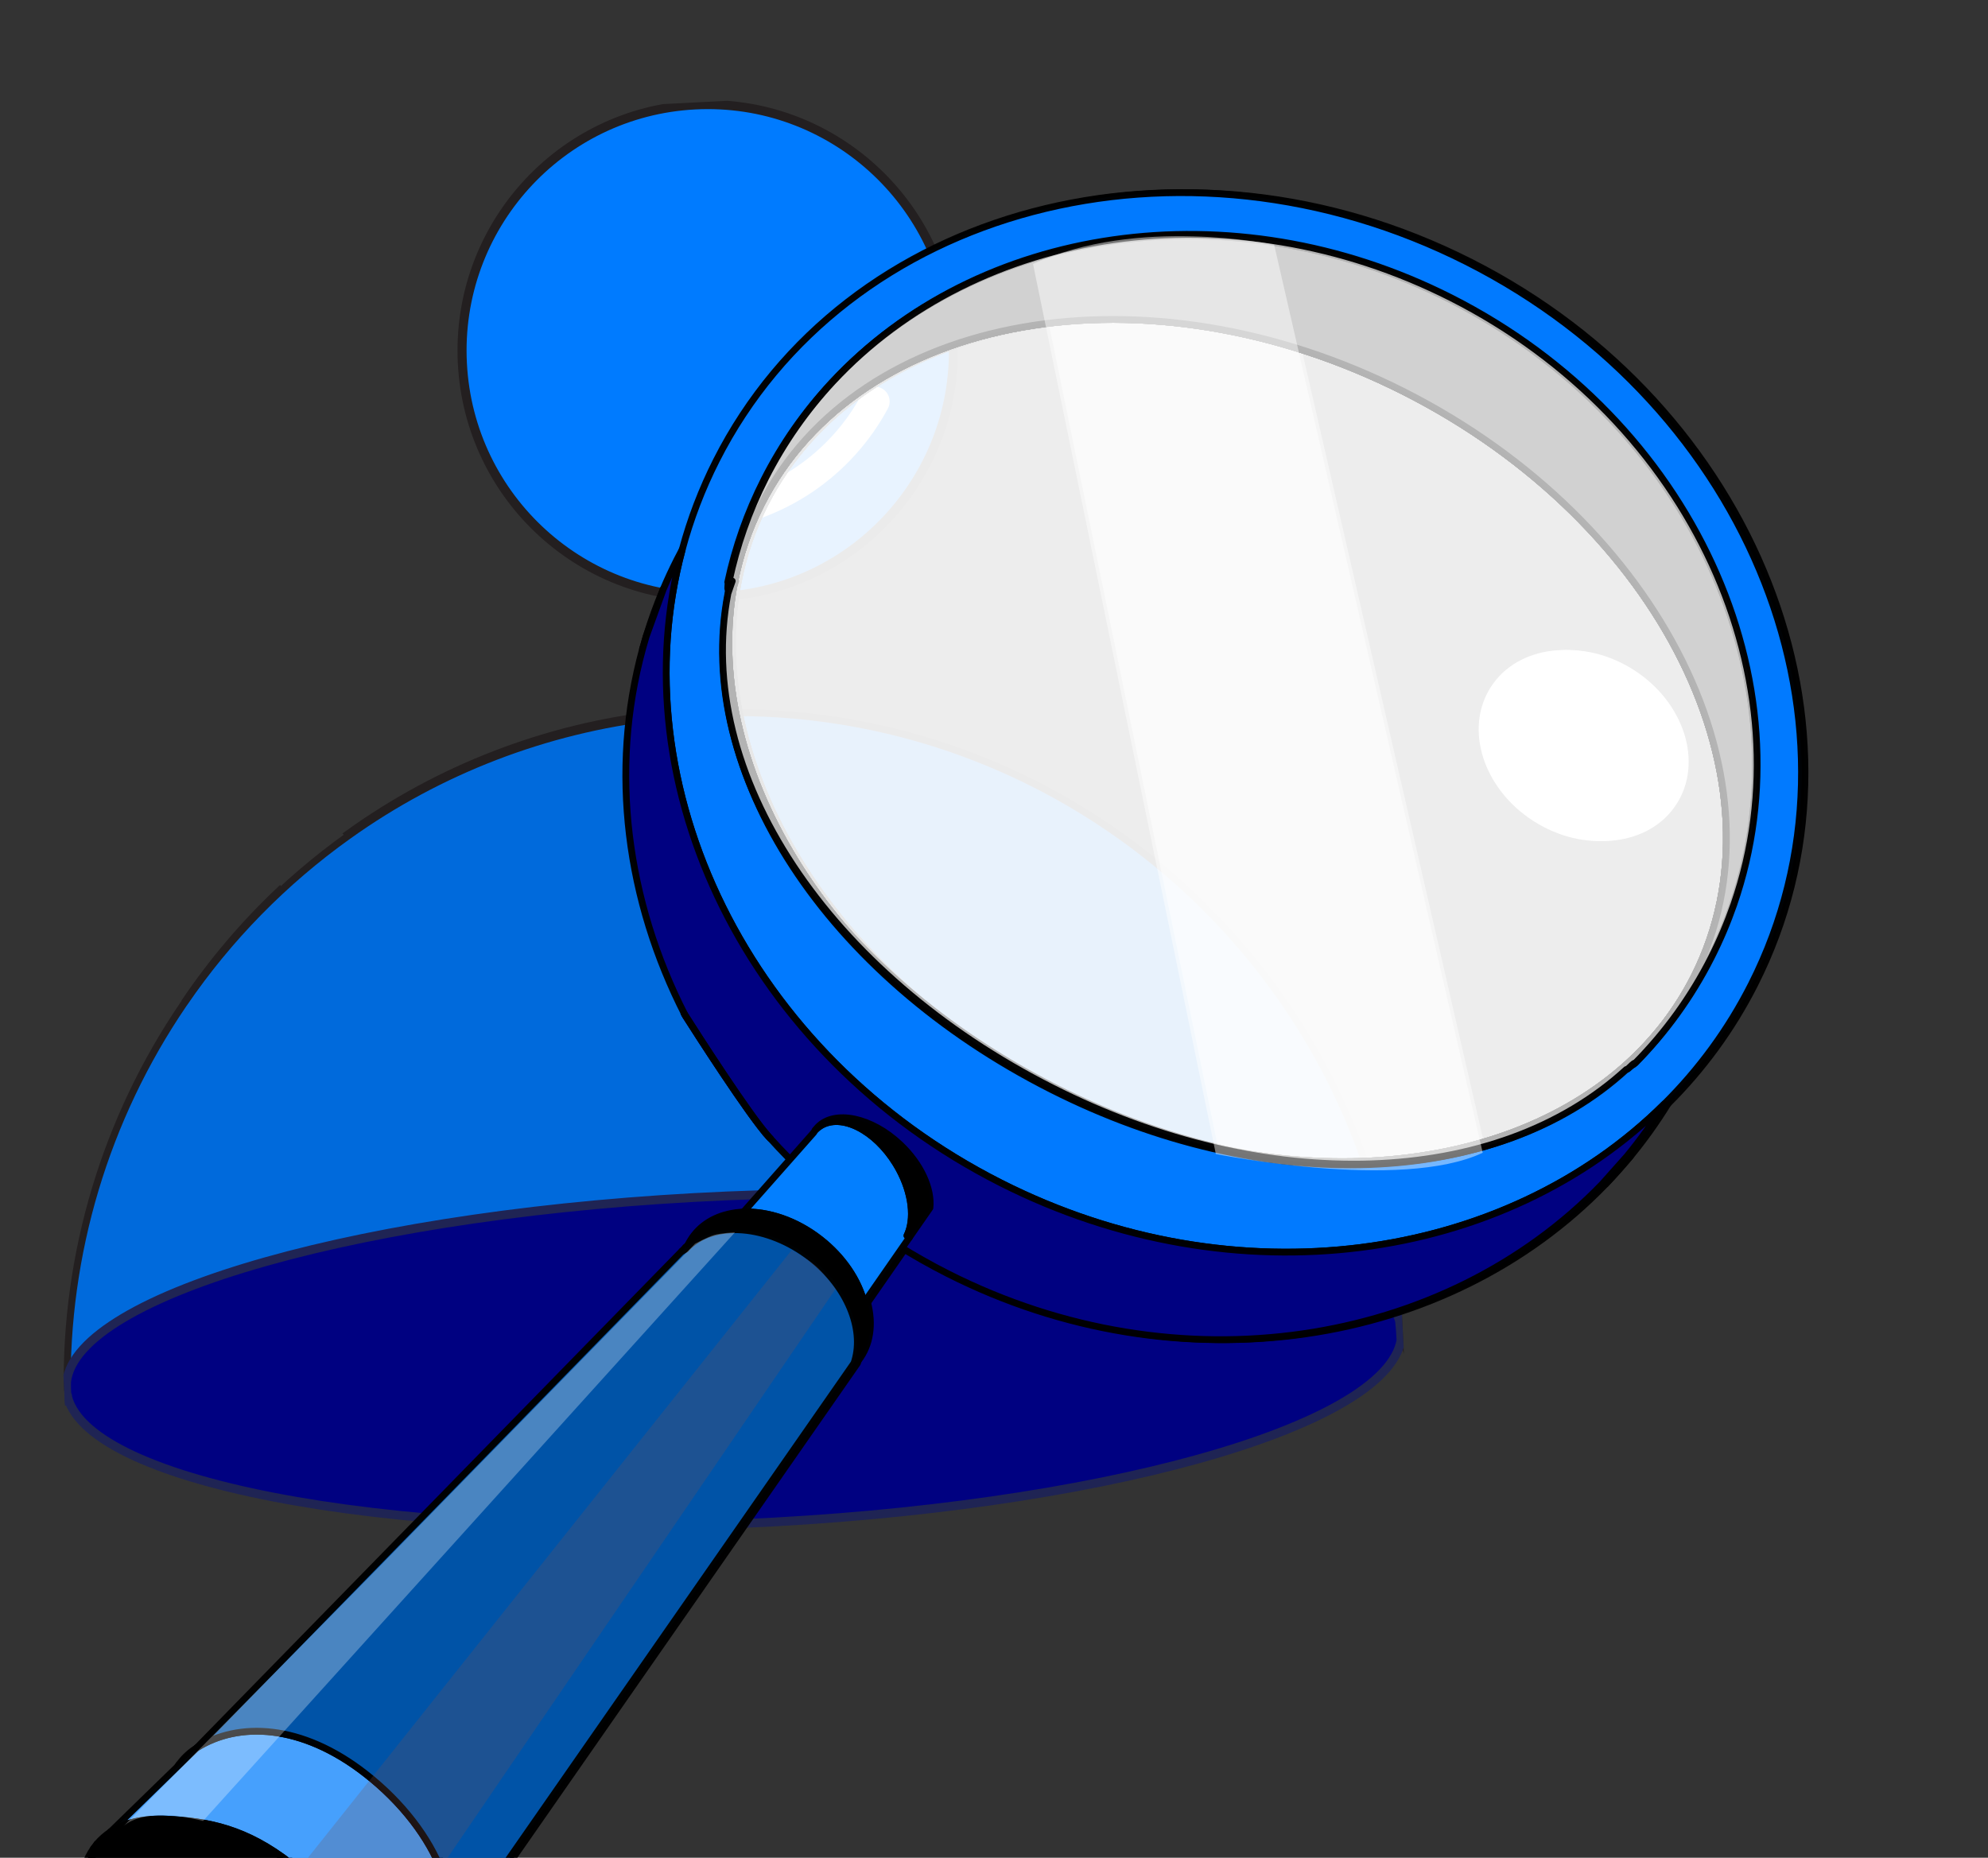 <svg width="199" height="186" viewBox="0 0 199 186" fill="none" xmlns="http://www.w3.org/2000/svg">
<rect x="0" y="0" width="199" height="186" fill="#333333" stroke="none"/>
<g clip-path="url(#clip0_2027_257)">
<path d="M140.153 133.156C137.513 124.766 108.274 119.296 72.881 120.794C36.838 122.334 7.743 130.537 6.73 139.3C6.514 125.518 10.567 112.001 18.338 100.582L18.464 100.398C22.899 93.919 28.444 88.264 34.846 83.693C43.979 77.159 54.639 73.055 65.813 71.77C66.378 71.705 66.943 71.648 67.513 71.596L68.368 71.528L68.959 71.498L69.934 71.448L70.687 71.409C71.155 71.385 71.623 71.361 72.092 71.365C72.561 71.368 73.033 71.352 73.506 71.352L74.675 71.363L74.846 71.354C109.013 71.998 137.446 98.643 140.153 133.156Z" fill="#006ADC" stroke="#231F20" stroke-width="0.699" stroke-miterlimit="10"/>
<path d="M72.108 59.731C85.673 59.035 96.105 47.452 95.408 33.858C94.712 20.265 83.15 9.809 69.584 10.504C56.019 11.2 45.587 22.783 46.284 36.376C46.981 49.97 58.542 60.426 72.108 59.731Z" fill="#007BFF" stroke="#231F20" stroke-width="0.907" stroke-miterlimit="10"/>
<path d="M140.232 134.073L140.239 134.196C138.663 142.923 109.789 151.023 74.131 152.548C37.902 154.091 8.132 148.272 6.688 139.48C6.669 139.107 6.65 138.734 6.666 138.354C7.677 129.54 36.769 121.278 72.811 119.733C108.203 118.226 137.445 123.748 140.089 132.216C140.16 132.826 140.2 133.445 140.232 134.073Z" fill="#000181" stroke="#1F2454" stroke-width="0.878" stroke-miterlimit="10"/>
<path d="M6.716 140.196C6.707 139.982 6.716 139.769 6.743 139.557C6.742 139.931 6.754 140.309 6.765 140.683C6.741 140.52 6.724 140.357 6.716 140.196Z" fill="#1F2454" stroke="#1F2454" stroke-width="0.878" stroke-miterlimit="10"/>
<path d="M28.015 89.154C24.431 92.53 21.227 96.288 18.459 100.362C21.21 96.273 24.407 92.502 27.99 89.12L28.015 89.154Z" fill="#4D78BC" stroke="#231F20" stroke-width="0.692" stroke-miterlimit="10"/>
<path d="M65.812 71.52C54.634 72.809 43.971 76.941 34.837 83.523L34.808 83.493C43.951 76.912 54.626 72.79 65.812 71.52Z" fill="#4D78BC" stroke="#231F20" stroke-width="0.692" stroke-miterlimit="10"/>
<path d="M87.566 40.198C85.885 43.326 83.474 46 80.538 47.993C77.603 49.985 74.23 51.237 70.708 51.641" stroke="white" stroke-width="2.975" stroke-miterlimit="10" stroke-linecap="round"/>
</g>
<path fill-rule="evenodd" clip-rule="evenodd" d="M163.395 106.365C150.441 118.253 126.936 119.895 105.549 109.065C83.135 97.716 70.385 76.386 73.868 58.341C74.39 55.641 75.273 53.015 76.544 50.505C86.303 31.233 115.146 26.179 140.913 39.226C166.681 52.273 179.676 78.513 169.918 97.785C168.259 101.062 166.048 103.927 163.395 106.365Z" stroke="black" stroke-opacity="0.98" stroke-width="0.675" stroke-miterlimit="2.035" stroke-linecap="round" stroke-linejoin="round"/>
<path fill-rule="evenodd" clip-rule="evenodd" d="M77.019 113.491L76.925 113.383L77.205 113.232C77.146 113.322 77.085 113.408 77.019 113.491ZM163.396 106.364C150.442 118.254 126.938 119.896 105.551 109.066C83.138 97.718 70.387 76.385 73.87 58.341C74.391 55.641 75.276 53.015 76.546 50.506C86.305 31.234 115.146 26.18 140.914 39.227C166.682 52.275 179.679 78.515 169.921 97.787C168.262 101.063 166.05 103.929 163.396 106.364Z" stroke="black" stroke-opacity="0.98" stroke-width="0.676" stroke-miterlimit="2.035" stroke-linecap="round" stroke-linejoin="round"/>
<path fill-rule="evenodd" clip-rule="evenodd" d="M163.395 106.364C150.442 118.254 126.938 119.895 105.552 109.066C83.138 97.716 70.387 76.386 73.87 58.341C74.391 55.641 75.275 53.014 76.546 50.505C86.305 31.233 115.148 26.178 140.915 39.226C166.682 52.273 179.679 78.513 169.92 97.786C168.26 101.063 166.05 103.928 163.395 106.364Z" stroke="black" stroke-opacity="0.98" stroke-width="0.676" stroke-miterlimit="2.035" stroke-linecap="round" stroke-linejoin="round"/>
<path fill-rule="evenodd" clip-rule="evenodd" d="M163.396 106.366C150.442 118.255 126.937 119.895 105.551 109.067C83.137 97.717 70.386 76.386 73.87 58.343C74.391 55.642 75.275 53.015 76.546 50.507C86.304 31.234 115.147 26.18 140.915 39.227C166.682 52.275 179.678 78.514 169.919 97.787C168.26 101.064 166.05 103.929 163.396 106.366Z" stroke="black" stroke-opacity="0.98" stroke-width="0.678" stroke-miterlimit="2.035" stroke-linecap="round" stroke-linejoin="round"/>
<path fill-rule="evenodd" clip-rule="evenodd" d="M163.396 106.366C150.442 118.255 126.937 119.895 105.551 109.067C83.137 97.717 70.386 76.386 73.87 58.343C74.391 55.642 75.275 53.015 76.546 50.507C86.304 31.234 115.147 26.18 140.915 39.227C166.682 52.275 179.678 78.514 169.919 97.787C168.26 101.064 166.05 103.929 163.396 106.366Z" stroke="black" stroke-opacity="0.98" stroke-width="0.678" stroke-miterlimit="2.035" stroke-linecap="round" stroke-linejoin="round"/>
<path d="M65.027 63.737C64.901 64.155 64.781 64.574 64.667 64.994L65.027 63.737ZM65.027 63.737C65.513 62.129 66.088 60.535 66.754 58.964L65.027 63.737ZM163.23 115.745C162.434 116.715 161.6 117.65 160.735 118.548L163.23 115.745Z" stroke="black" stroke-opacity="0.98" stroke-width="0.678" stroke-miterlimit="2.035" stroke-linecap="round" stroke-linejoin="round"/>
<path fill-rule="evenodd" clip-rule="evenodd" d="M73.87 58.342L73.495 58.314C73.386 58.306 73.287 58.299 73.196 58.291C73.944 54.783 75.145 51.341 76.823 48.028C78.644 44.431 80.922 41.196 83.569 38.348C97.996 22.825 123.377 18.776 145.455 29.956C169.646 42.205 181.447 68.468 173.742 90.712C173.125 92.494 172.382 94.251 171.51 95.973C169.49 99.962 166.908 103.505 163.885 106.57C163.713 106.496 163.55 106.429 163.396 106.365C166.05 103.929 168.26 101.063 169.92 97.787C179.678 78.514 166.682 52.274 140.915 39.227C115.148 26.18 86.305 31.234 76.546 50.506C75.276 53.015 74.391 55.642 73.87 58.342Z" fill="#646464" stroke="black" stroke-opacity="0.98" stroke-width="0.678" stroke-miterlimit="2.035" stroke-linecap="round" stroke-linejoin="round"/>
<path fill-rule="evenodd" clip-rule="evenodd" d="M68.642 55.024C69.459 51.983 70.593 48.995 72.06 46.098C84.942 20.657 118.612 11.753 147.2 26.229C175.79 40.705 188.54 73.114 175.658 98.556C173.368 103.077 170.422 107.076 166.965 110.514C150.969 126.424 124.025 130.329 100.516 118.425C75.183 105.598 62.286 78.688 68.642 55.024ZM73.266 59.385C69.783 77.429 83.138 97.716 105.552 109.066C126.937 119.895 150.08 118.973 163.034 107.082C163.187 107.146 163.372 106.822 163.885 106.57C166.908 103.504 169.49 99.962 171.51 95.972C172.382 94.251 173.125 92.494 173.742 90.711C181.447 68.468 169.646 42.205 145.455 29.955C123.377 18.776 97.996 22.825 83.569 38.347C80.922 41.196 78.644 44.43 76.823 48.027C75.145 51.341 73.944 54.783 73.196 58.291C73.287 58.298 73.128 59.011 73.237 59.019L73.266 59.385Z" fill="#017AFF" stroke="black" stroke-opacity="0.98" stroke-width="0.678" stroke-miterlimit="2.035" stroke-linecap="round" stroke-linejoin="round"/>
<path d="M68.998 101.747L68.918 101.622M68.985 101.752C70.027 103.389 75.198 111.443 77.22 113.72M77.22 113.72C77.271 113.777 77.318 113.832 77.365 113.881M77.22 113.72C76.776 113.22 76.181 112.443 75.511 111.516" stroke="#000181" stroke-width="0.678" stroke-miterlimit="2.035" stroke-linecap="round" stroke-linejoin="round"/>
<path fill-rule="evenodd" clip-rule="evenodd" d="M68.918 101.622L68.997 101.747C70.065 103.425 75.458 111.853 77.364 113.881C82.229 119.302 88.232 123.98 95.227 127.522C118.316 139.213 144.99 134.878 160.734 118.548L163.23 115.746C164.581 114.103 165.829 112.359 166.964 110.515C150.968 126.424 124.024 130.329 100.515 118.426C75.183 105.598 62.286 78.689 68.641 55.024C68.463 55.356 68.288 55.691 68.117 56.029C67.626 56.998 67.172 57.977 66.754 58.965L65.027 63.737L64.666 64.995C61.348 77.189 63.066 90.191 68.918 101.622Z" fill="#000181" stroke="black" stroke-opacity="0.98" stroke-width="0.678" stroke-miterlimit="2.035" stroke-linecap="round" stroke-linejoin="round"/>
<path fill-rule="evenodd" clip-rule="evenodd" d="M73.216 59.417L73.647 58.175C73.537 58.166 73.437 58.158 73.346 58.151C74.091 54.641 75.291 51.198 76.969 47.885C78.79 44.287 81.074 41.056 83.717 38.206C98.15 22.686 123.531 18.638 145.607 29.816C169.801 42.067 181.607 68.333 173.903 90.575C173.282 92.357 172.539 94.114 171.667 95.836C169.647 99.825 167.069 103.37 164.047 106.434C163.875 106.362 163.301 107.144 163.146 107.08C150.196 118.971 127.092 119.757 105.705 108.928C83.289 97.577 69.735 77.463 73.216 59.417Z" fill="white" fill-opacity="0.7" stroke="black" stroke-opacity="0.98" stroke-width="0.678" stroke-miterlimit="2.035" stroke-linecap="round" stroke-linejoin="round"/>
<path d="M69.202 124.664L68.972 124.888" stroke="black" stroke-opacity="0.98" stroke-width="0.678" stroke-miterlimit="2.035" stroke-linecap="round" stroke-linejoin="round"/>
<path fill-rule="evenodd" clip-rule="evenodd" d="M69.175 125.174C69.068 125.288 68.965 125.409 68.868 125.534L68.866 125.536C68.92 125.354 68.981 125.177 69.052 125.002C69.091 125.058 69.132 125.115 69.175 125.174Z" stroke="black" stroke-opacity="0.98" stroke-width="0.67" stroke-miterlimit="2.035" stroke-linecap="round" stroke-linejoin="round"/>
<path d="M18.106 176.886C18.152 176.815 18.201 176.746 18.251 176.676C18.3 176.607 18.352 176.539 18.405 176.471C18.866 175.882 19.419 175.389 20.05 174.992L18.106 176.886Z" stroke="black" stroke-opacity="0.98" stroke-width="0.668" stroke-miterlimit="2.035" stroke-linecap="round" stroke-linejoin="round"/>
<path fill-rule="evenodd" clip-rule="evenodd" d="M9.709 185.067C9.781 184.96 9.859 184.855 9.939 184.752C9.974 184.707 10.009 184.663 10.045 184.621C10.437 184.147 10.896 183.743 11.413 183.407L9.709 185.067ZM38.308 204.776C38.234 204.94 38.154 205.101 38.068 205.257C37.917 205.523 37.748 205.779 37.558 206.022C37.395 206.23 37.22 206.425 37.033 206.608L38.308 204.776Z" stroke="black" stroke-opacity="0.98" stroke-width="0.662" stroke-miterlimit="2.035" stroke-linecap="round" stroke-linejoin="round"/>
<path fill-rule="evenodd" clip-rule="evenodd" d="M91.138 123.713L91.022 123.626L91.265 123.422C91.226 123.522 91.184 123.619 91.138 123.713Z" stroke="black" stroke-opacity="0.98" stroke-width="0.676" stroke-miterlimit="2.035" stroke-linecap="round" stroke-linejoin="round"/>
<path d="M18.25 176.676L18.289 176.708" stroke="black" stroke-opacity="0.98" stroke-width="0.678" stroke-miterlimit="2.035" stroke-linecap="round" stroke-linejoin="round"/>
<path d="M10.045 184.622L10.102 184.687" stroke="black" stroke-opacity="0.98" stroke-width="0.678" stroke-miterlimit="2.035" stroke-linecap="round" stroke-linejoin="round"/>
<path fill-rule="evenodd" clip-rule="evenodd" d="M11.413 183.406L20.05 174.992C24.205 172.374 30.526 172.573 36.955 177.604C44.335 183.379 47.514 191.672 44.078 196.146C44.121 196.197 44.164 196.247 44.207 196.298L38.308 204.777C39.051 203.118 39.084 201.083 38.499 198.895C37.42 194.858 34.235 190.298 29.52 186.608C24.967 183.044 21.163 182.339 17.062 182.138C14.846 182.031 12.893 182.443 11.413 183.406Z" fill="#46A0FD" stroke="black" stroke-opacity="0.98" stroke-width="0.678" stroke-miterlimit="2.035" stroke-linecap="round" stroke-linejoin="round"/>
<path fill-rule="evenodd" clip-rule="evenodd" d="M37.033 206.611C33.183 210.376 24.364 208.824 16.781 202.889C9.012 196.81 6.591 189.643 9.709 185.069L11.414 183.408C12.893 182.445 14.846 182.033 17.062 182.14C21.163 182.341 24.967 183.046 29.52 186.61C34.235 190.299 37.42 194.86 38.5 198.897C39.084 201.085 39.051 203.119 38.308 204.779L37.033 206.611Z" fill="black" fill-opacity="0.96" stroke="black" stroke-opacity="0.98" stroke-width="0.678" stroke-miterlimit="2.035" stroke-linecap="round" stroke-linejoin="round"/>
<path fill-rule="evenodd" clip-rule="evenodd" d="M74.767 121.353L81.8 113.395C81.851 113.305 81.908 113.218 81.97 113.134L81.974 113.131C82.13 112.973 82.304 112.835 82.495 112.718C84.581 111.439 87.96 113.149 90.035 116.533C91.541 118.989 91.95 121.656 91.264 123.423C91.225 123.523 91.183 123.62 91.137 123.715C91.217 123.776 91.299 123.835 91.38 123.896L86.85 130.421C86.258 128.161 84.74 125.855 82.458 124.073C80.022 122.17 77.22 121.256 74.767 121.353Z" fill="#037FFF" stroke="black" stroke-opacity="0.98" stroke-width="0.678" stroke-miterlimit="2.035" stroke-linecap="round" stroke-linejoin="round"/>
<path d="M68.813 101.456C68.813 101.456 68.85 101.514 68.919 101.623C68.942 101.659 68.968 101.7 68.998 101.747C70.039 103.384 75.198 111.444 77.22 113.72C77.271 113.777 77.318 113.832 77.365 113.882C77.403 113.922 77.44 113.96 77.475 113.996" stroke="black" stroke-opacity="0.98" stroke-width="0.678" stroke-miterlimit="2.035" stroke-linecap="round" stroke-linejoin="round"/>
<path fill-rule="evenodd" clip-rule="evenodd" d="M81.969 113.133L81.974 113.13C82.13 112.972 82.304 112.834 82.495 112.717C84.581 111.438 87.959 113.148 90.035 116.533C91.54 118.987 91.949 121.655 91.263 123.422C91.225 123.522 91.182 123.619 91.136 123.714C91.217 123.774 91.298 123.835 91.379 123.895L93.436 120.931C93.641 119.047 92.556 116.577 90.466 114.595C87.585 111.862 83.879 111.086 82.195 112.861C82.114 112.947 82.038 113.038 81.969 113.133Z" fill="black" stroke="black" stroke-opacity="0.98" stroke-width="0.678" stroke-miterlimit="2.035" stroke-linecap="round" stroke-linejoin="round"/>
<path fill-rule="evenodd" clip-rule="evenodd" d="M69.201 124.663C69.371 124.311 69.579 123.976 69.824 123.661C70.387 122.941 71.105 122.389 71.929 122.005C72.778 121.61 73.742 121.393 74.766 121.352C77.219 121.254 80.022 122.169 82.459 124.072C84.739 125.854 86.258 128.16 86.85 130.421C87.41 132.558 87.143 134.654 85.913 136.23C86.86 133.022 85.166 128.808 81.5 125.945C77.232 122.61 71.835 122.311 69.174 125.174C69.131 125.116 69.09 125.059 69.051 125.003C69.078 124.935 69.107 124.869 69.136 124.802C69.157 124.756 69.179 124.71 69.201 124.663Z" fill="black" stroke="black" stroke-opacity="0.98" stroke-width="0.678" stroke-miterlimit="2.035" stroke-linecap="round" stroke-linejoin="round"/>
<path fill-rule="evenodd" clip-rule="evenodd" d="M20.049 174.991L68.972 124.886C68.997 124.924 69.023 124.963 69.051 125.002C68.98 125.176 68.606 125.134 68.553 125.315L68.45 125.421C68.548 125.295 68.944 125.117 69.051 125.002C71.713 122.139 77.232 122.609 81.5 125.944C85.166 128.808 86.86 133.022 85.913 136.229C85.887 136.315 85.86 136.4 85.831 136.485L44.208 196.298C44.164 196.246 44.12 196.195 44.078 196.145C47.515 191.671 44.335 183.379 36.955 177.603C30.526 172.573 24.205 172.374 20.049 174.991Z" fill="#0053A7"/>
<path d="M69.051 125.002C69.023 124.963 68.997 124.924 68.972 124.886L20.049 174.991C24.205 172.374 30.526 172.573 36.955 177.603C44.335 183.379 47.515 191.671 44.078 196.145C44.12 196.195 44.164 196.246 44.208 196.298L85.831 136.485C85.86 136.4 85.887 136.315 85.913 136.229C86.86 133.022 85.166 128.808 81.5 125.944C77.232 122.609 71.713 122.139 69.051 125.002ZM69.051 125.002C68.98 125.176 68.606 125.134 68.553 125.315L68.45 125.421C68.548 125.295 68.944 125.117 69.051 125.002Z" stroke="black" stroke-opacity="0.98" stroke-width="0.678" stroke-miterlimit="2.035" stroke-linecap="round" stroke-linejoin="round"/>
<path fill-rule="evenodd" clip-rule="evenodd" d="M103.758 26.435L122.055 115.539C122.055 115.539 140.576 119.299 148.772 115.413L127.894 24.507C127.894 24.507 114.2 21.614 103.758 26.435Z" fill="white" fill-opacity="0.46"/>
<path fill-rule="evenodd" clip-rule="evenodd" d="M30.374 187.01L79.612 125.146C79.612 125.146 81.292 126.115 82.004 126.727C82.716 127.338 83.986 129.057 83.986 129.057L38.036 196.437C38.036 196.437 35.813 191.186 30.374 187.01Z" fill="#7C4F4F" fill-opacity="0.24"/>
<path fill-rule="evenodd" clip-rule="evenodd" d="M20.676 182.317L73.926 123.376C73.926 123.376 72.464 123.469 71.847 123.646C71.178 123.838 69.916 124.528 69.916 124.528L37.986 157.193L12.681 182.875C12.681 182.875 14.487 180.754 20.676 182.317Z" fill="white" fill-opacity="0.29"/>
<path d="M153.853 82.207C158.893 85.439 165.15 84.673 167.828 80.497C170.506 76.32 168.592 70.314 163.552 67.082C158.512 63.85 152.255 64.616 149.576 68.793C146.898 72.97 148.813 78.975 153.853 82.207Z" fill="white"/>
<path fill-rule="evenodd" clip-rule="evenodd" d="M163.045 106.365C150.091 118.253 126.586 119.895 105.199 109.065C82.786 97.716 70.036 76.386 73.519 58.341C74.04 55.641 74.924 53.015 76.195 50.505C85.953 31.233 114.797 26.179 140.563 39.226C166.331 52.273 179.327 78.513 169.568 97.785C167.909 101.062 165.698 103.927 163.045 106.365Z" stroke="black" stroke-opacity="0.98" stroke-width="0.675" stroke-miterlimit="2.035" stroke-linecap="round" stroke-linejoin="round"/>
<path fill-rule="evenodd" clip-rule="evenodd" d="M76.67 113.491L76.576 113.383L76.855 113.232C76.796 113.322 76.735 113.408 76.67 113.491ZM163.046 106.364C150.092 118.254 126.588 119.896 105.201 109.066C82.788 97.718 70.037 76.385 73.52 58.341C74.041 55.641 74.926 53.015 76.197 50.506C85.955 31.234 114.797 26.18 140.564 39.227C166.332 52.275 179.33 78.515 169.571 97.787C167.912 101.063 165.7 103.929 163.046 106.364Z" stroke="black" stroke-opacity="0.98" stroke-width="0.676" stroke-miterlimit="2.035" stroke-linecap="round" stroke-linejoin="round"/>
<path fill-rule="evenodd" clip-rule="evenodd" d="M163.046 106.364C150.092 118.254 126.588 119.895 105.202 109.066C82.789 97.716 70.037 76.386 73.521 58.341C74.042 55.641 74.926 53.014 76.196 50.505C85.955 31.233 114.798 26.178 140.566 39.226C166.332 52.273 179.329 78.513 169.57 97.786C167.911 101.063 165.701 103.928 163.046 106.364Z" stroke="black" stroke-opacity="0.98" stroke-width="0.676" stroke-miterlimit="2.035" stroke-linecap="round" stroke-linejoin="round"/>
<path fill-rule="evenodd" clip-rule="evenodd" d="M163.046 106.366C150.092 118.255 126.587 119.895 105.202 109.067C82.788 97.717 70.037 76.386 73.52 58.343C74.041 55.642 74.926 53.015 76.196 50.507C85.955 31.234 114.798 26.18 140.565 39.227C166.332 52.275 179.328 78.514 169.57 97.787C167.91 101.064 165.7 103.929 163.046 106.366Z" stroke="black" stroke-opacity="0.98" stroke-width="0.678" stroke-miterlimit="2.035" stroke-linecap="round" stroke-linejoin="round"/>
<path fill-rule="evenodd" clip-rule="evenodd" d="M163.046 106.366C150.092 118.255 126.587 119.895 105.202 109.067C82.788 97.717 70.037 76.386 73.52 58.343C74.041 55.642 74.926 53.015 76.196 50.507C85.955 31.234 114.798 26.18 140.565 39.227C166.332 52.275 179.328 78.514 169.57 97.787C167.91 101.064 165.7 103.929 163.046 106.366Z" stroke="black" stroke-opacity="0.98" stroke-width="0.678" stroke-miterlimit="2.035" stroke-linecap="round" stroke-linejoin="round"/>
<path d="M64.677 63.737C64.551 64.155 64.431 64.574 64.317 64.994L64.677 63.737ZM64.677 63.737C65.164 62.129 65.738 60.535 66.404 58.964L64.677 63.737ZM162.881 115.745C162.084 116.715 161.251 117.65 160.385 118.548L162.881 115.745Z" stroke="black" stroke-opacity="0.98" stroke-width="0.678" stroke-miterlimit="2.035" stroke-linecap="round" stroke-linejoin="round"/>
<path fill-rule="evenodd" clip-rule="evenodd" d="M73.52 58.342L73.145 58.314C73.036 58.306 72.937 58.299 72.846 58.291C73.595 54.783 74.795 51.341 76.473 48.028C78.294 44.431 80.573 41.196 83.219 38.348C97.646 22.825 123.027 18.776 145.105 29.956C169.296 42.205 181.098 68.468 173.392 90.712C172.776 92.494 172.032 94.251 171.16 95.973C169.14 99.962 166.559 103.505 163.535 106.57C163.363 106.496 163.2 106.429 163.046 106.365C165.7 103.929 167.911 101.063 169.57 97.787C179.329 78.514 166.333 52.274 140.565 39.227C114.798 26.18 85.955 31.234 76.196 50.506C74.926 53.015 74.041 55.642 73.52 58.342Z" fill="#646464" stroke="black" stroke-opacity="0.98" stroke-width="0.678" stroke-miterlimit="2.035" stroke-linecap="round" stroke-linejoin="round"/>
<path fill-rule="evenodd" clip-rule="evenodd" d="M68.292 55.024C69.109 51.983 70.243 48.995 71.71 46.098C84.593 20.657 118.263 11.753 146.851 26.229C175.44 40.705 188.191 73.114 175.308 98.556C173.019 103.077 170.072 107.076 166.615 110.514C150.619 126.424 123.675 130.329 100.167 118.425C74.834 105.598 61.937 78.688 68.292 55.024ZM72.916 59.385C69.433 77.429 82.788 97.716 105.202 109.066C126.588 119.895 149.73 118.973 162.684 107.082C162.838 107.146 163.023 106.822 163.535 106.57C166.559 103.504 169.14 99.962 171.16 95.972C172.032 94.251 172.776 92.494 173.393 90.711C181.098 68.468 169.297 42.205 145.106 29.955C123.027 18.776 97.646 22.825 83.219 38.347C80.573 41.196 78.294 44.43 76.473 48.027C74.795 51.341 73.595 54.783 72.846 58.291C72.937 58.298 72.778 59.011 72.888 59.019L72.916 59.385Z" fill="#017AFF" stroke="black" stroke-opacity="0.98" stroke-width="0.678" stroke-miterlimit="2.035" stroke-linecap="round" stroke-linejoin="round"/>
<path d="M68.648 101.747L68.569 101.622M68.635 101.752C69.677 103.389 74.848 111.443 76.871 113.72M76.871 113.72C76.921 113.777 76.968 113.832 77.015 113.881M76.871 113.72C76.427 113.22 75.832 112.443 75.162 111.516" stroke="#000181" stroke-width="0.678" stroke-miterlimit="2.035" stroke-linecap="round" stroke-linejoin="round"/>
<path fill-rule="evenodd" clip-rule="evenodd" d="M68.569 101.622L68.648 101.747C69.716 103.425 75.108 111.853 77.015 113.881C81.879 119.302 87.882 123.98 94.878 127.522C117.967 139.213 144.64 134.878 160.385 118.548L162.88 115.746C164.231 114.103 165.48 112.359 166.615 110.515C150.619 126.424 123.674 130.329 100.166 118.426C74.833 105.598 61.936 78.689 68.292 55.024C68.114 55.356 67.939 55.691 67.767 56.029C67.277 56.998 66.823 57.977 66.404 58.965L64.677 63.737L64.317 64.995C60.998 77.189 62.716 90.191 68.569 101.622Z" fill="#000181" stroke="black" stroke-opacity="0.98" stroke-width="0.678" stroke-miterlimit="2.035" stroke-linecap="round" stroke-linejoin="round"/>
<path fill-rule="evenodd" clip-rule="evenodd" d="M72.867 59.417L73.298 58.175C73.187 58.166 73.087 58.158 72.997 58.151C73.741 54.641 74.942 51.198 76.619 47.885C78.441 44.287 80.724 41.056 83.367 38.206C97.8 22.686 123.182 18.638 145.258 29.816C169.451 42.067 181.258 68.333 173.553 90.575C172.933 92.357 172.189 94.114 171.317 95.836C169.297 99.825 166.72 103.37 163.697 106.434C163.525 106.362 162.951 107.144 162.796 107.08C149.846 118.971 126.742 119.757 105.356 108.928C82.939 97.577 69.385 77.463 72.867 59.417Z" fill="white" fill-opacity="0.7" stroke="black" stroke-opacity="0.98" stroke-width="0.678" stroke-miterlimit="2.035" stroke-linecap="round" stroke-linejoin="round"/>
<path d="M68.852 124.664L68.623 124.888" stroke="black" stroke-opacity="0.98" stroke-width="0.678" stroke-miterlimit="2.035" stroke-linecap="round" stroke-linejoin="round"/>
<path fill-rule="evenodd" clip-rule="evenodd" d="M68.825 125.174C68.719 125.288 68.616 125.409 68.518 125.534L68.516 125.536C68.571 125.354 68.632 125.177 68.702 125.002C68.742 125.058 68.782 125.115 68.825 125.174Z" stroke="black" stroke-opacity="0.98" stroke-width="0.67" stroke-miterlimit="2.035" stroke-linecap="round" stroke-linejoin="round"/>
<path d="M17.756 176.886C17.803 176.815 17.851 176.746 17.901 176.676C17.95 176.607 18.002 176.539 18.056 176.471C18.516 175.882 19.069 175.389 19.701 174.992L17.756 176.886Z" stroke="black" stroke-opacity="0.98" stroke-width="0.668" stroke-miterlimit="2.035" stroke-linecap="round" stroke-linejoin="round"/>
<path fill-rule="evenodd" clip-rule="evenodd" d="M9.359 185.067C9.432 184.96 9.509 184.855 9.59 184.752C9.624 184.707 9.659 184.663 9.695 184.621C10.087 184.147 10.546 183.743 11.064 183.407L9.359 185.067ZM37.958 204.776C37.885 204.94 37.804 205.101 37.718 205.257C37.568 205.523 37.399 205.779 37.209 206.022C37.046 206.23 36.87 206.425 36.683 206.608L37.958 204.776Z" stroke="black" stroke-opacity="0.98" stroke-width="0.662" stroke-miterlimit="2.035" stroke-linecap="round" stroke-linejoin="round"/>
<path fill-rule="evenodd" clip-rule="evenodd" d="M90.788 123.713L90.672 123.626L90.915 123.422C90.876 123.522 90.834 123.619 90.788 123.713Z" stroke="black" stroke-opacity="0.98" stroke-width="0.676" stroke-miterlimit="2.035" stroke-linecap="round" stroke-linejoin="round"/>
<path d="M17.901 176.676L17.939 176.708" stroke="black" stroke-opacity="0.98" stroke-width="0.678" stroke-miterlimit="2.035" stroke-linecap="round" stroke-linejoin="round"/>
<path d="M9.695 184.622L9.753 184.687" stroke="black" stroke-opacity="0.98" stroke-width="0.678" stroke-miterlimit="2.035" stroke-linecap="round" stroke-linejoin="round"/>
<path fill-rule="evenodd" clip-rule="evenodd" d="M11.064 183.406L19.7 174.992C23.855 172.374 30.176 172.573 36.605 177.604C43.985 183.379 47.165 191.672 43.728 196.146C43.771 196.197 43.815 196.247 43.858 196.298L37.958 204.777C38.702 203.118 38.735 201.083 38.15 198.895C37.071 194.858 33.885 190.298 29.171 186.608C24.618 183.044 20.814 182.339 16.712 182.138C14.497 182.031 12.543 182.443 11.064 183.406Z" fill="#46A0FD" stroke="black" stroke-opacity="0.98" stroke-width="0.678" stroke-miterlimit="2.035" stroke-linecap="round" stroke-linejoin="round"/>
<path fill-rule="evenodd" clip-rule="evenodd" d="M36.683 206.611C32.833 210.376 24.015 208.824 16.432 202.889C8.662 196.81 6.242 189.643 9.359 185.069L11.064 183.408C12.543 182.445 14.497 182.033 16.712 182.14C20.814 182.341 24.618 183.046 29.171 186.61C33.886 190.299 37.071 194.86 38.15 198.897C38.735 201.085 38.702 203.119 37.958 204.779L36.683 206.611Z" fill="black" fill-opacity="0.96" stroke="black" stroke-opacity="0.98" stroke-width="0.678" stroke-miterlimit="2.035" stroke-linecap="round" stroke-linejoin="round"/>
<path fill-rule="evenodd" clip-rule="evenodd" d="M74.417 121.353L81.45 113.395C81.501 113.305 81.558 113.218 81.62 113.134L81.625 113.131C81.78 112.973 81.955 112.835 82.146 112.718C84.232 111.439 87.611 113.149 89.685 116.533C91.191 118.989 91.6 121.656 90.914 123.423C90.876 123.523 90.834 123.62 90.787 123.715C90.868 123.776 90.95 123.835 91.03 123.896L86.501 130.421C85.909 128.161 84.391 125.855 82.109 124.073C79.673 122.17 76.87 121.256 74.417 121.353Z" fill="#037FFF" stroke="black" stroke-opacity="0.98" stroke-width="0.678" stroke-miterlimit="2.035" stroke-linecap="round" stroke-linejoin="round"/>
<path d="M68.463 101.456C68.463 101.456 68.5 101.514 68.569 101.623C68.592 101.659 68.618 101.7 68.648 101.747C69.69 103.384 74.849 111.444 76.871 113.72C76.921 113.777 76.969 113.832 77.015 113.882C77.053 113.922 77.09 113.96 77.125 113.996" stroke="black" stroke-opacity="0.98" stroke-width="0.678" stroke-miterlimit="2.035" stroke-linecap="round" stroke-linejoin="round"/>
<path fill-rule="evenodd" clip-rule="evenodd" d="M81.619 113.133L81.624 113.13C81.78 112.972 81.954 112.834 82.145 112.717C84.231 111.438 87.609 113.148 89.685 116.533C91.191 118.987 91.599 121.655 90.914 123.422C90.875 123.522 90.832 123.619 90.787 123.714C90.868 123.774 90.949 123.835 91.03 123.895L93.087 120.931C93.291 119.047 92.206 116.577 90.116 114.595C87.236 111.862 83.53 111.086 81.846 112.861C81.764 112.947 81.688 113.038 81.619 113.133Z" fill="black" stroke="black" stroke-opacity="0.98" stroke-width="0.678" stroke-miterlimit="2.035" stroke-linecap="round" stroke-linejoin="round"/>
<path fill-rule="evenodd" clip-rule="evenodd" d="M68.851 124.663C69.022 124.311 69.229 123.976 69.475 123.661C70.038 122.941 70.756 122.389 71.579 122.005C72.429 121.61 73.393 121.393 74.416 121.352C76.87 121.254 79.672 122.169 82.109 124.072C84.39 125.854 85.908 128.16 86.5 130.421C87.061 132.558 86.793 134.654 85.564 136.23C86.51 133.022 84.817 128.808 81.151 125.945C76.882 122.61 71.486 122.311 68.824 125.174C68.781 125.116 68.741 125.059 68.702 125.003C68.729 124.935 68.757 124.869 68.787 124.802C68.808 124.756 68.829 124.71 68.851 124.663Z" fill="black" stroke="black" stroke-opacity="0.98" stroke-width="0.678" stroke-miterlimit="2.035" stroke-linecap="round" stroke-linejoin="round"/>
<path fill-rule="evenodd" clip-rule="evenodd" d="M19.7 174.991L68.622 124.886C68.648 124.924 68.674 124.963 68.702 125.002C68.631 125.176 68.256 125.134 68.204 125.315L68.101 125.421C68.198 125.295 68.595 125.117 68.702 125.002C71.363 122.139 76.882 122.609 81.151 125.944C84.817 128.808 86.51 133.022 85.564 136.229C85.538 136.315 85.511 136.4 85.481 136.485L43.858 196.298C43.814 196.246 43.771 196.195 43.728 196.145C47.165 191.671 43.985 183.379 36.605 177.603C30.176 172.573 23.856 172.374 19.7 174.991Z" fill="#0053A7"/>
<path d="M68.702 125.002C68.674 124.963 68.648 124.924 68.622 124.886L19.7 174.991C23.856 172.374 30.176 172.573 36.605 177.603C43.985 183.379 47.165 191.671 43.728 196.145C43.771 196.195 43.814 196.246 43.858 196.298L85.481 136.485C85.511 136.4 85.538 136.315 85.564 136.229C86.51 133.022 84.817 128.808 81.151 125.944C76.882 122.609 71.363 122.139 68.702 125.002ZM68.702 125.002C68.631 125.176 68.256 125.134 68.204 125.315L68.101 125.421C68.198 125.295 68.595 125.117 68.702 125.002Z" stroke="black" stroke-opacity="0.98" stroke-width="0.678" stroke-miterlimit="2.035" stroke-linecap="round" stroke-linejoin="round"/>
<path fill-rule="evenodd" clip-rule="evenodd" d="M103.408 26.435L121.705 115.539C121.705 115.539 140.226 119.299 148.422 115.413L127.544 24.507C127.544 24.507 113.851 21.614 103.408 26.435Z" fill="white" fill-opacity="0.46"/>
<path fill-rule="evenodd" clip-rule="evenodd" d="M30.024 187.01L79.262 125.146C79.262 125.146 80.942 126.115 81.654 126.727C82.366 127.338 83.636 129.057 83.636 129.057L37.686 196.437C37.686 196.437 35.463 191.186 30.024 187.01Z" fill="#7C4F4F" fill-opacity="0.24"/>
<path fill-rule="evenodd" clip-rule="evenodd" d="M20.326 182.317L73.576 123.376C73.576 123.376 72.114 123.469 71.497 123.646C70.829 123.838 69.567 124.528 69.567 124.528L37.636 157.193L12.332 182.875C12.332 182.875 14.138 180.754 20.326 182.317Z" fill="white" fill-opacity="0.29"/>
<path d="M153.503 82.207C158.543 85.439 164.8 84.673 167.479 80.497C170.157 76.32 168.242 70.314 163.202 67.082C158.162 63.85 151.905 64.616 149.227 68.793C146.549 72.97 148.463 78.975 153.503 82.207Z" fill="white"/>
<defs>
<clipPath id="clip0_2027_257">
<rect width="134.122" height="223.537" fill="white" transform="translate(0 13.824) rotate(-2.934)"/>
</clipPath>
</defs>
</svg>
